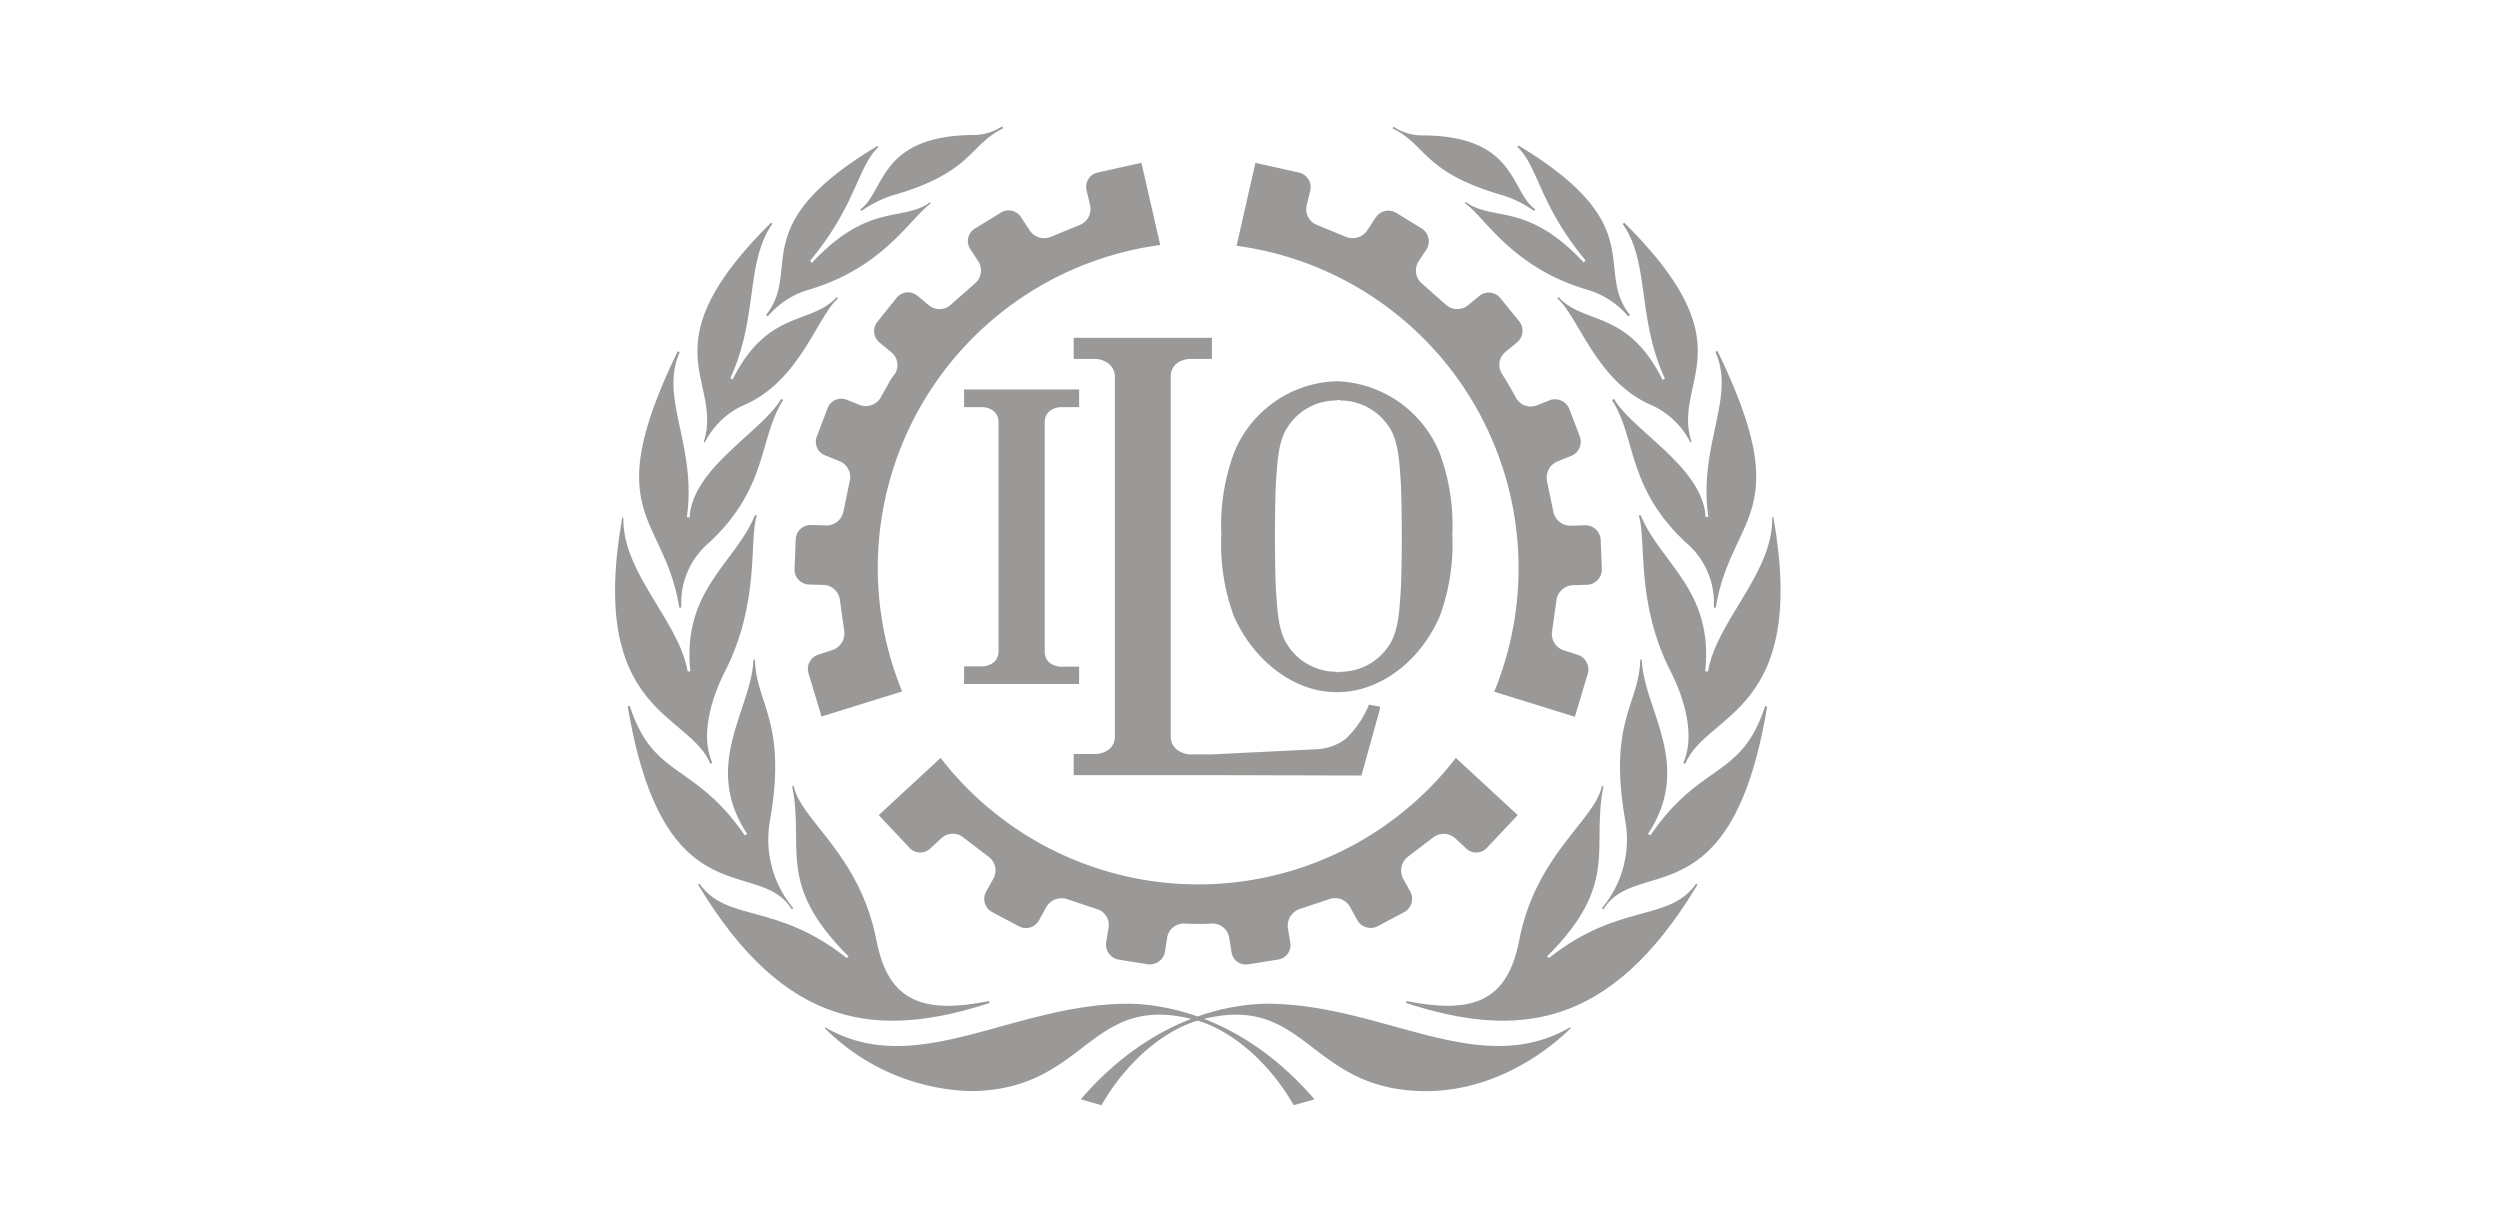 <?xml version="1.0" encoding="UTF-8"?>
<svg xmlns="http://www.w3.org/2000/svg" width="176" height="86" viewBox="0 0 176 86">
  <g id="Group_7106" data-name="Group 7106" transform="translate(-80 -81)">
    <rect id="Rectangle_3060" data-name="Rectangle 3060" width="176" height="86" transform="translate(80 81)" fill="none"></rect>
    <g id="Group_1813" data-name="Group 1813" transform="translate(8177.3 -407.563)">
      <g id="logo_en_horizontal_white" transform="translate(-8054 497.46)">
        <path id="Path_1034" data-name="Path 1034" d="M40.77,18.22c-.358.606-.469.827-.469.827a1.216,1.216,0,0,1-1.461.579l-.965-.386a1.032,1.032,0,0,0-1.351.634l-.744,1.957a1.032,1.032,0,0,0,.634,1.351l.965.386a1.214,1.214,0,0,1,.717,1.406L37.656,27.1a1.212,1.212,0,0,1-1.213.992l-1.075-.028a1.047,1.047,0,0,0-1.075,1.02l-.083,2.095a1.047,1.047,0,0,0,1.02,1.075l1.047.028a1.21,1.21,0,0,1,1.13,1.075l.3,2.15a1.246,1.246,0,0,1-.8,1.351l-1.02.331a1.052,1.052,0,0,0-.689,1.323l.91,3.032,5.678-1.764A22.929,22.929,0,0,1,59.955,8.352L58.632,2.563l-3.087.689a1.031,1.031,0,0,0-.772,1.268l.248,1.047a1.212,1.212,0,0,1-.744,1.378l-2.012.827A1.227,1.227,0,0,1,50.749,7.3l-.579-.882a1.035,1.035,0,0,0-1.461-.331l-1.792,1.1a1.035,1.035,0,0,0-.331,1.461l.579.882a1.192,1.192,0,0,1-.276,1.544l-1.654,1.461a1.18,1.18,0,0,1-1.571.055l-.8-.662a1.032,1.032,0,0,0-1.488.165l-1.323,1.654a1.032,1.032,0,0,0,.165,1.488l.8.662a1.161,1.161,0,0,1,.248,1.544,3.875,3.875,0,0,0-.5.772ZM62.629,56.148c.662,0,.965-.028.965-.028a1.193,1.193,0,0,1,1.213.965l.165,1.047a1.023,1.023,0,0,0,1.213.854l2.067-.331a1.023,1.023,0,0,0,.854-1.213l-.165-1.02a1.244,1.244,0,0,1,.827-1.323l2.067-.689a1.207,1.207,0,0,1,1.488.551l.5.91a1.077,1.077,0,0,0,1.433.441l1.874-.992a1.077,1.077,0,0,0,.441-1.433l-.524-.937a1.241,1.241,0,0,1,.358-1.544l1.737-1.323a1.211,1.211,0,0,1,1.571.028l.772.717a1.025,1.025,0,0,0,1.488-.055l2.15-2.288-4.355-4.024a22.926,22.926,0,0,1-36.274,0l-4.355,4.024,2.15,2.288a1.025,1.025,0,0,0,1.488.055l.772-.717a1.18,1.18,0,0,1,1.571-.028l1.737,1.323a1.2,1.2,0,0,1,.358,1.544l-.524.937a1.053,1.053,0,0,0,.441,1.433L50,56.313a1.053,1.053,0,0,0,1.433-.441l.5-.91a1.238,1.238,0,0,1,1.488-.551l2.067.689a1.161,1.161,0,0,1,.827,1.323l-.165,1.02a1.079,1.079,0,0,0,.854,1.213l2.067.331a1.079,1.079,0,0,0,1.213-.854l.165-1.047a1.188,1.188,0,0,1,1.213-.965S61.967,56.148,62.629,56.148Zm21.886-37.9c-.358-.606-.5-.827-.5-.827a1.157,1.157,0,0,1,.248-1.544l.8-.662a1.055,1.055,0,0,0,.165-1.488L83.908,12.1a1.055,1.055,0,0,0-1.488-.165l-.8.662a1.21,1.21,0,0,1-1.571-.055L78.4,11.081a1.192,1.192,0,0,1-.276-1.544l.579-.882a1.069,1.069,0,0,0-.331-1.461l-1.792-1.1a1.069,1.069,0,0,0-1.461.331l-.579.882a1.249,1.249,0,0,1-1.516.469l-2.012-.827a1.184,1.184,0,0,1-.744-1.378l.248-1.047a1.051,1.051,0,0,0-.772-1.268l-3.087-.689L65.33,8.407A22.9,22.9,0,0,1,83.467,39.8l5.678,1.764.91-3.032a1.076,1.076,0,0,0-.689-1.323l-1.02-.331a1.2,1.2,0,0,1-.8-1.351l.3-2.15A1.233,1.233,0,0,1,88.98,32.3l1.047-.028a1.084,1.084,0,0,0,1.02-1.075l-.083-2.095a1.084,1.084,0,0,0-1.075-1.02l-1.047.028a1.217,1.217,0,0,1-1.213-.992L87.188,25a1.244,1.244,0,0,1,.717-1.406l.965-.386a1.088,1.088,0,0,0,.634-1.351L88.759,19.9a1.088,1.088,0,0,0-1.351-.634l-.965.386a1.186,1.186,0,0,1-1.461-.579s-.11-.221-.469-.827Zm-54.687-.5a.085.085,0,0,0-.028.055A.085.085,0,0,1,29.828,17.751ZM38.841,5.844l.083.11a7.936,7.936,0,0,1,2.122-1.075C46.779,3.253,46.476,1.3,48.9.138L48.819,0a3.619,3.619,0,0,1-2.012.606C40.109.662,40.605,4.576,38.841,5.844Z" transform="translate(-21.575)" fill="#9b9998"></path>
        <path id="Path_1035" data-name="Path 1035" d="M38.5,16.908l.138.083a5.927,5.927,0,0,1,2.894-1.874c5.292-1.571,7.139-5.072,8.572-6.064l-.055-.083c-1.957,1.406-4.3-.028-8.3,4.245-.028.028-.138-.138-.138-.138,3.253-3.914,3.308-6.56,4.8-7.994L46.356,5C36.929,10.623,41.091,13.683,38.5,16.908Z" transform="translate(-27.877 -3.622)" fill="#9b9998"></path>
        <path id="Path_1036" data-name="Path 1036" d="M26.189,24.6c-8.876,8.793-3.335,11.053-4.741,15.436l.083.028a5.689,5.689,0,0,1,2.922-2.7c3.776-1.737,4.962-6.092,6.45-7.442l-.083-.083c-1.847,1.985-4.851.854-7.332,5.788,0,.028-.165-.083-.165-.083,1.985-4.3,1.047-8.186,2.977-10.888a.143.143,0,0,1-.11-.055Z" transform="translate(-15.208 -17.819)" fill="#9b9998"></path>
        <path id="Path_1037" data-name="Path 1037" d="M8.956,75.454h.138a5.536,5.536,0,0,1,1.929-4.548c4.217-3.914,3.5-7.36,5.237-10.061l-.138-.083c-1.351,2.315-6.257,4.851-6.45,8.352l-.193-.028c.717-5.044-1.957-8.407-.5-11.6a.6.6,0,0,1-.138-.083c-5.623,11.6-.965,11.439.11,18.054Z" transform="translate(-4.425 -41.578)" fill="#9b9998"></path>
        <path id="Path_1038" data-name="Path 1038" d="M6.669,116.8l.138-.055c-1.158-2.619.772-6.174.854-6.367,2.563-4.961,1.709-9.482,2.288-11.053L9.812,99.3c-1.378,3.39-5.154,5.265-4.548,11H5.071C4.464,106.742.44,103.352.55,99.465H.468C-1.986,113.275,5.181,113.165,6.669,116.8Z" transform="translate(0.039 -71.929)" fill="#9b9998"></path>
        <path id="Path_1039" data-name="Path 1039" d="M14.749,153.786l.11-.083a7.536,7.536,0,0,1-1.626-6.285c1.185-6.891-1.02-8.131-1.075-11.218h-.11c-.11,3.473-3.666,7.387-.441,12.266l-.165.11c-3.583-5.21-6.422-3.942-8.1-9.124a.211.211,0,0,0-.138.055C5.736,154.613,12.461,150.009,14.749,153.786Z" transform="translate(-2.307 -98.658)" fill="#9b9998"></path>
        <path id="Path_1040" data-name="Path 1040" d="M41.708,183.77l-.028-.138c-4.686.937-7.111.028-7.938-4.3-1.185-6.064-5.32-8.407-5.816-10.833-.083,0-.11,0-.11.028.882,4.3-1.185,6.836,3.969,11.963l-.138.11c-4.962-3.942-8.407-2.481-10.364-5.237-.028.028-.083.055-.083.083C27.347,185.7,33.962,186.279,41.708,183.77Z" transform="translate(-15.346 -122.055)" fill="#9b9998"></path>
        <path id="Path_1041" data-name="Path 1041" d="M53.5,110.128l.028-.055c6.312,3.666,12.927-1.461,20.921-1.654,1.985-.055,8.021.331,13.534,6.726l-1.461.413c-1.819-3.17-4.6-5.458-7.167-6.064-7.277-1.819-7.415,4.962-15.491,5.072A15.113,15.113,0,0,1,53.5,110.128ZM112.542,64.4a.085.085,0,0,1,.028.055A.085.085,0,0,0,112.542,64.4Z" transform="translate(-38.742 -46.649)" fill="#9b9998"></path>
        <path id="Path_1042" data-name="Path 1042" d="M95.374,64.4a.085.085,0,0,1,.028.055A.085.085,0,0,0,95.374,64.4Zm-65.547,0a.085.085,0,0,0-.028.055A.085.085,0,0,1,29.828,64.4Z" transform="translate(-21.575 -46.649)" fill="#9b9998"></path>
        <path id="Path_1043" data-name="Path 1043" d="M217.574,17.824a.085.085,0,0,1,.028.055A.085.085,0,0,0,217.574,17.824ZM208.561,5.916l-.083.11a7.936,7.936,0,0,0-2.122-1.075c-5.733-1.626-5.43-3.583-7.856-4.741l.083-.11a3.619,3.619,0,0,0,2.012.606C207.293.734,206.769,4.648,208.561,5.916Z" transform="translate(-143.775 -0.072)" fill="#9b9998"></path>
        <path id="Path_1044" data-name="Path 1044" d="M228.632,16.835l-.138.083a5.927,5.927,0,0,0-2.894-1.874c-5.32-1.571-7.167-5.1-8.6-6.092l.055-.083c1.957,1.406,4.3-.028,8.3,4.245.028.028.138-.138.138-.138-3.253-3.914-3.308-6.56-4.8-7.994l.083-.083C230.176,10.551,226.041,13.61,228.632,16.835Z" transform="translate(-157.175 -3.549)" fill="#9b9998"></path>
        <path id="Path_1045" data-name="Path 1045" d="M245.313,24.6c8.876,8.793,3.335,11.053,4.741,15.436l-.083.028a5.689,5.689,0,0,0-2.922-2.7c-3.749-1.737-4.934-6.119-6.45-7.442l.083-.083c1.847,1.985,4.851.854,7.332,5.816,0,.028.165-.083.165-.083-1.985-4.3-1.047-8.186-2.977-10.888a.38.38,0,0,0,.11-.083Z" transform="translate(-174.27 -17.819)" fill="#9b9998"></path>
        <path id="Path_1046" data-name="Path 1046" d="M261.9,75.382h-.138a5.536,5.536,0,0,0-1.93-4.548c-4.217-3.914-3.5-7.36-5.237-10.061l.138-.083c1.351,2.288,6.257,4.8,6.45,8.324l.193-.028c-.717-5.044,1.957-8.407.5-11.6a.6.6,0,0,0,.138-.083c5.651,11.632.965,11.467-.11,18.082Z" transform="translate(-184.411 -41.506)" fill="#9b9998"></path>
        <path id="Path_1047" data-name="Path 1047" d="M264.68,116.8l-.138-.055c1.158-2.619-.772-6.174-.854-6.367-2.563-4.961-1.709-9.482-2.288-11.053l.138-.028c1.378,3.39,5.154,5.265,4.548,11h.193c.606-3.556,4.631-6.974,4.52-10.86h.083c2.453,13.837-4.713,13.727-6.2,17.365Z" transform="translate(-189.337 -71.929)" fill="#9b9998"></path>
        <path id="Path_1048" data-name="Path 1048" d="M252.11,153.786,252,153.7a7.536,7.536,0,0,0,1.626-6.285c-1.185-6.891,1.02-8.131,1.075-11.218h.11c.11,3.473,3.666,7.387.441,12.266l.165.11c3.556-5.21,6.395-3.942,8.076-9.1a.211.211,0,0,1,.138.055c-2.508,15.077-9.206,10.474-11.522,14.251Z" transform="translate(-182.528 -98.658)" fill="#9b9998"></path>
        <path id="Path_1049" data-name="Path 1049" d="M202,183.77l.028-.138c4.686.937,7.112.028,7.938-4.3,1.185-6.064,5.32-8.407,5.816-10.833.083,0,.11,0,.11.028-.882,4.3,1.185,6.836-3.969,11.963l.138.11c4.962-3.942,8.407-2.481,10.364-5.237.028.028.083.055.083.083C216.361,185.7,209.745,186.279,202,183.77Z" transform="translate(-146.31 -122.055)" fill="#9b9998"></path>
        <path id="Path_1050" data-name="Path 1050" d="M88.869,110.128l-.055-.055c-6.312,3.666-12.927-1.461-20.921-1.654-1.985-.055-8.021.331-13.534,6.726l1.461.413c1.819-3.17,4.6-5.458,7.167-6.064,7.277-1.819,7.415,4.962,15.491,5.072C84.514,114.649,88.621,110.349,88.869,110.128ZM29.828,64.4a.085.085,0,0,0-.028.055A.085.085,0,0,1,29.828,64.4Z" transform="translate(-21.575 -46.649)" fill="#9b9998"></path>
        <path id="Path_1051" data-name="Path 1051" d="M29.828,64.4a.085.085,0,0,0-.028.055A.085.085,0,0,1,29.828,64.4Zm65.547,0a.085.085,0,0,1,.028.055A.085.085,0,0,0,95.374,64.4Zm-22.933.193h-.11a8.03,8.03,0,0,0-7.194,5.072,14.667,14.667,0,0,0-.882,5.733,14.667,14.667,0,0,0,.882,5.733c1.406,3.17,4.272,5.347,7.194,5.347h.11c2.949,0,5.816-2.15,7.194-5.347a14.667,14.667,0,0,0,.882-5.733,14.667,14.667,0,0,0-.882-5.733A8.119,8.119,0,0,0,72.441,64.593Zm4.52,10.915c0,1.9-.055,3.528-.055,3.528-.11,1.544-.138,3.115-.854,4.162a4.068,4.068,0,0,1-3.418,1.847l-.055.028h-.165l-.055-.028A4.1,4.1,0,0,1,68.941,83.2c-.717-1.047-.744-2.619-.854-4.162,0,0-.055-1.626-.055-3.473v-.083c0-1.9.055-3.528.055-3.528.11-1.544.138-3.115.854-4.162a4.068,4.068,0,0,1,3.418-1.847l.055-.028h.165l.055.028a4.1,4.1,0,0,1,3.418,1.847c.717,1.047.744,2.619.854,4.162,0,0,.055,1.626.055,3.473Z" transform="translate(-21.575 -46.649)" fill="#9b9998"></path>
        <path id="Path_1052" data-name="Path 1052" d="M137.883,79.827a6.816,6.816,0,0,1-1.654,2.426,3.724,3.724,0,0,1-2.15.717l-7.249.358h-1.6s-1.213-.083-1.3-1.185V56.674c.055-1.13,1.3-1.185,1.3-1.185h1.6V54H117.1v1.488h1.6s1.213.083,1.3,1.185V82.115c-.055,1.13-1.3,1.185-1.3,1.185h-1.6v1.488h9.73l10.529.028,1.3-4.686v-.165l-.772-.138Z" transform="translate(-84.812 -39.116)" fill="#9b9998"></path>
        <path id="Path_1053" data-name="Path 1053" d="M94.778,69.433c.055-.937,1.075-.992,1.075-.992H97.2V67.2H89.1v1.24h1.351s1.02.055,1.075.992V85.7c-.055.937-1.075.992-1.075.992H89.1v1.24h8.1V86.715H95.853s-1.02-.055-1.075-.992Z" transform="translate(-64.53 -48.677)" fill="#9b9998"></path>
      </g>
    </g>
  </g>
</svg>
